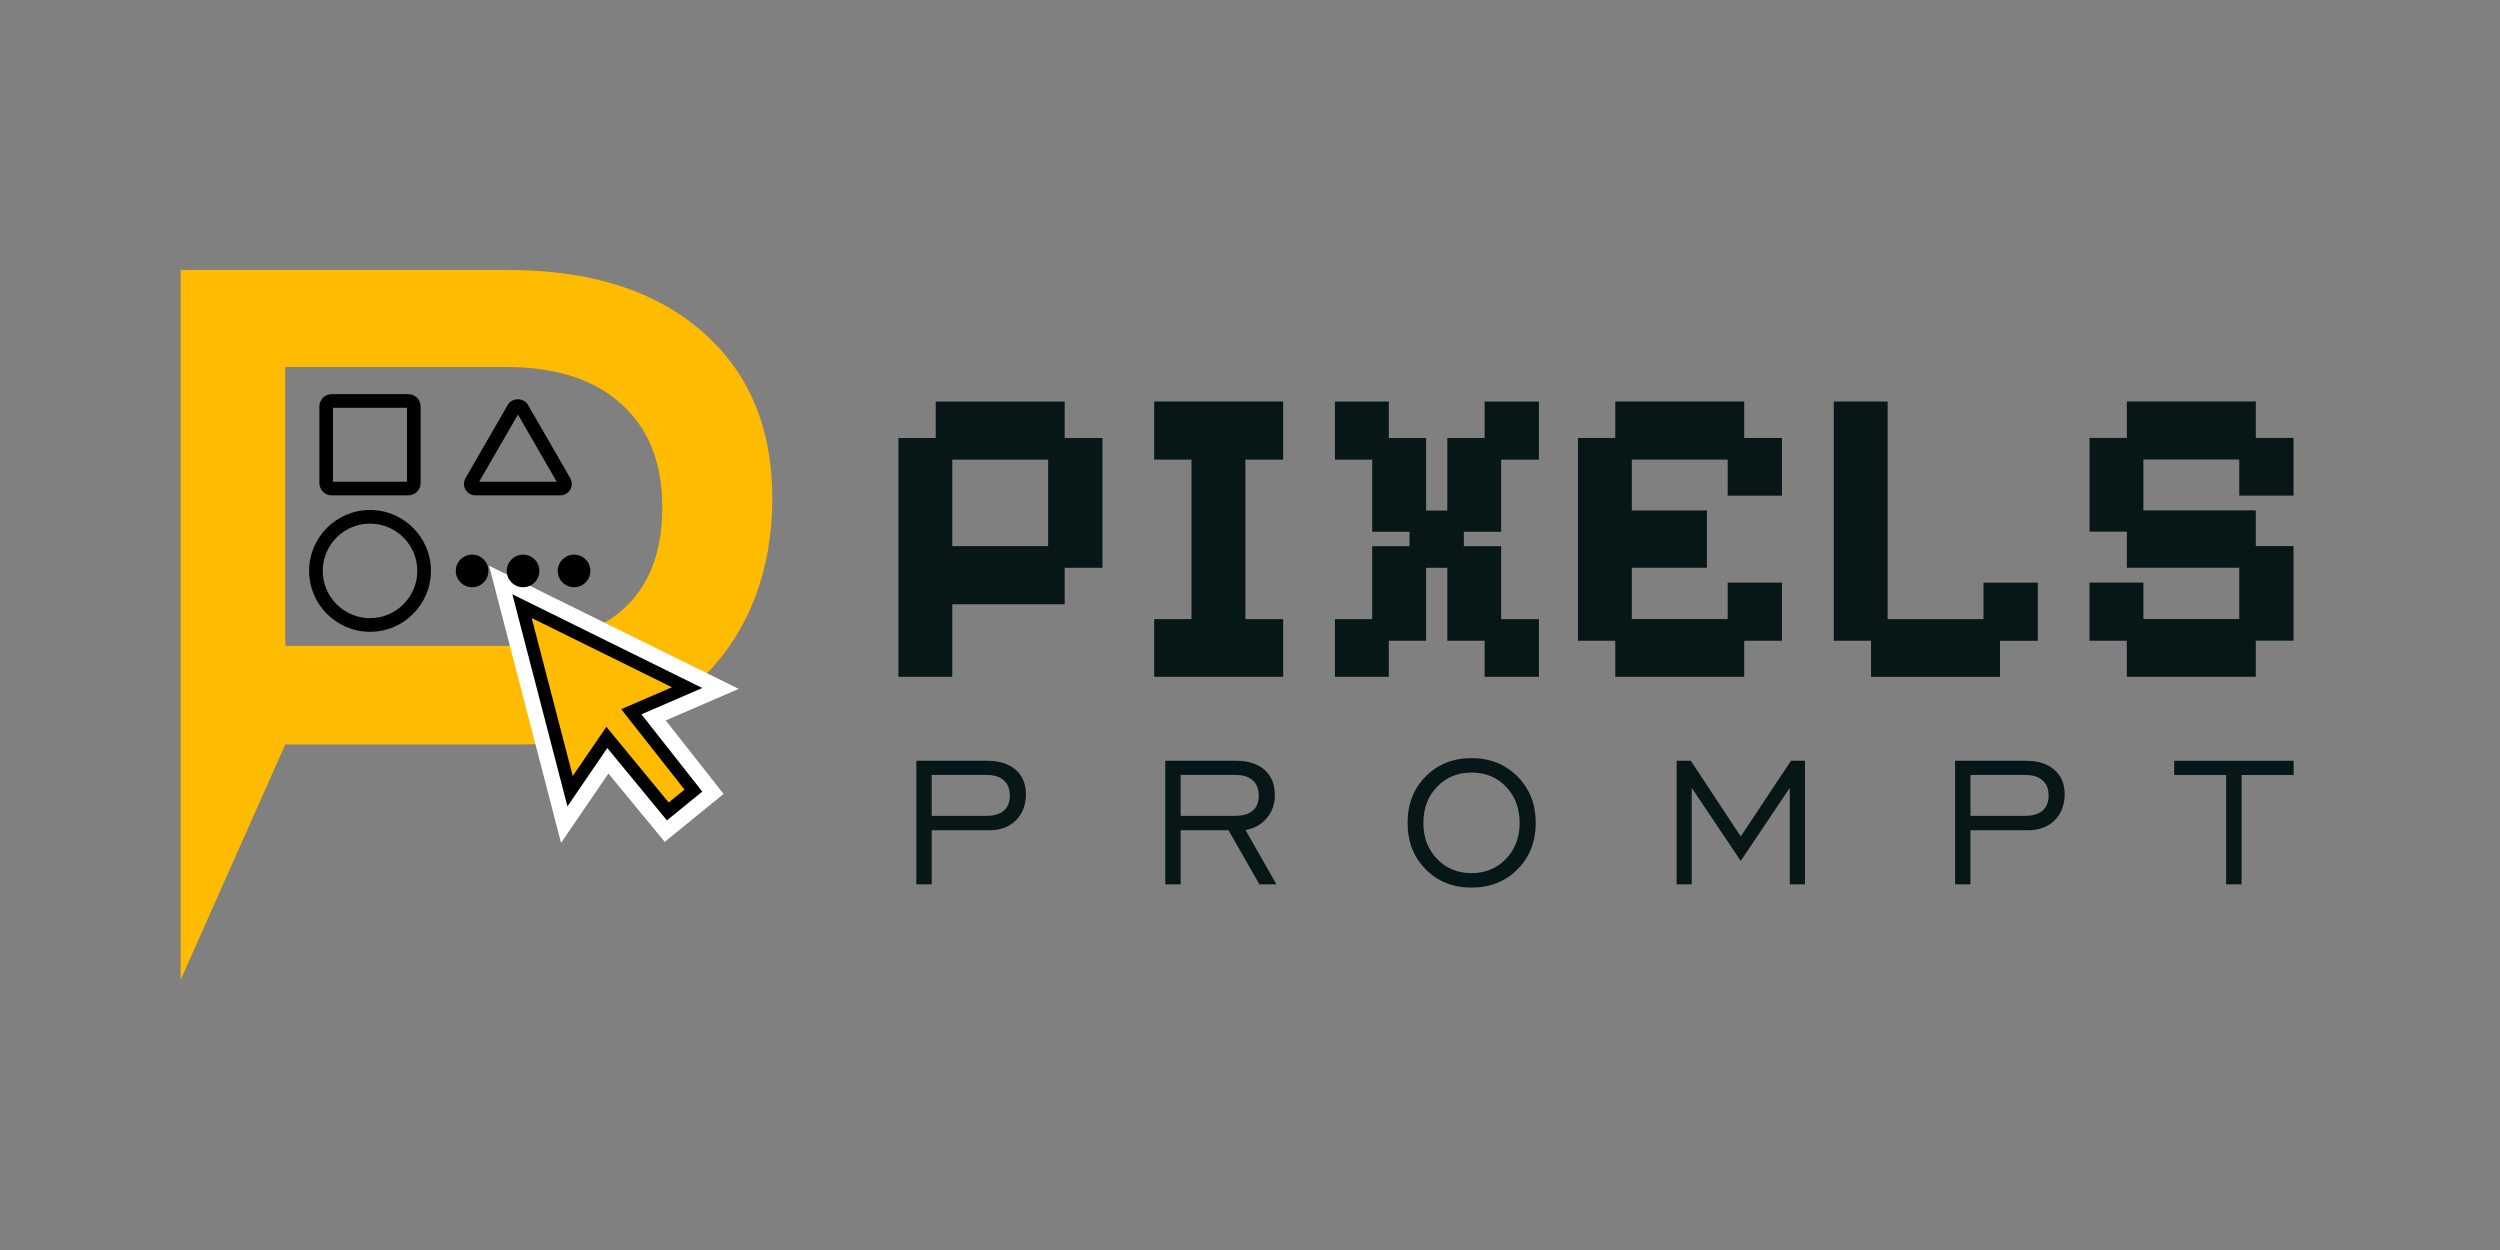 <?xml version="1.0" encoding="UTF-8"?>
<svg id="Layer_1" xmlns="http://www.w3.org/2000/svg" version="1.1" viewBox="0 0 566.93 283.46">
  <rect x="0" y="0" width="566.93" height="283.46" fill="#808080" stroke="none"/>
  <!-- Generator: Adobe Illustrator 29.8.2, SVG Export Plug-In . SVG Version: 2.1.1 Build 3)  -->
  <defs>
    <style>
      .st0 {
        fill: #fff;
      }

      .st1 {
        fill: #fb0;
      }

      .st2 {
        isolation: isolate;
      }

      .st3 {
        fill: #071617;
      }
    </style>
  </defs>
  <path class="st1" d="M40.96,222.24V61.22h74.23c18.6,0,33.24,4.62,43.92,13.86,10.68,9.24,16.03,21.89,16.03,37.95s-5.17,30.09-15.51,40.37-24.11,15.42-41.33,15.42h-53.61l-2.72,6.13-21.02,47.29h0ZM64.7,146.47h48.93c12.01,0,21.11-2.66,27.29-7.97,6.18-5.31,9.27-13.11,9.27-23.39s-3.09-17.87-9.27-23.48c-6.18-5.6-14.87-8.4-26.08-8.4h-50.15v63.24h.01Z"/>
  <path d="M92.6,112.33h-17.39c-1.53,0-2.78-1.24-2.78-2.78v-17.39c0-1.53,1.24-2.78,2.78-2.78h17.39c1.53,0,2.78,1.24,2.78,2.78v17.39c0,1.53-1.25,2.78-2.78,2.78ZM75.52,109.24h16.77v-16.77h-16.77s0,16.77,0,16.77Z"/>
  <path d="M83.91,143.27c-7.61,0-13.81-6.19-13.81-13.81s6.19-13.81,13.81-13.81,13.81,6.19,13.81,13.81-6.19,13.81-13.81,13.81ZM83.91,118.74c-5.91,0-10.72,4.81-10.72,10.72s4.81,10.72,10.72,10.72,10.72-4.81,10.72-10.72-4.81-10.72-10.72-10.72Z"/>
  <path d="M127.06,112.33h-19.23c-.94,0-1.79-.49-2.26-1.3-.47-.82-.47-1.79,0-2.61l9.61-16.65c.94-1.63,3.58-1.63,4.52,0l9.61,16.65c.47.82.47,1.79,0,2.61s-1.32,1.3-2.26,1.3h.01ZM108.66,109.24h17.59l-8.79-15.23s-8.8,15.23-8.8,15.23Z"/>
  <g>
    <polygon class="st1" points="137.67 168.68 128.91 181.5 117.06 135.84 157.88 155.99 144.54 161.76 158.45 179.42 151.31 185.23 137.67 168.68"/>
    <path d="M120.56,140.15l31.82,15.7-6,2.59-5.51,2.38,3.72,4.72,10.64,13.52-3.59,2.92-10.22-12.41-3.91-4.75-3.47,5.08-4.16,6.08-9.31-35.85M113.55,131.53l14.41,55.47,9.89-14.48,13.14,15.95,10.68-8.7-13.46-17.09,15.17-6.56-49.84-24.6h0Z"/>
  </g>
  <path class="st0" d="M116.19,134.77l43.07,21.25-13.8,5.97,13.8,17.52-8.02,6.53-13.52-16.41-9.04,13.24-12.49-48.1M110.91,128.29l1.91,7.35,12.49,48.1,1.92,7.4,4.31-6.31,6.43-9.42,10.57,12.83,2.2,2.67,2.68-2.18,8.02-6.53,2.65-2.16-2.12-2.69-11-13.98,9.65-4.17,6.9-2.98-6.74-3.32-43.07-21.25-6.81-3.36h.01Z"/>
  <g>
    <g class="st2">
      <g class="st2">
        <path class="st3" d="M203.74,153.48v-54.15h8.46v-8.27h29.24v8.27h8.56v29.43h-8.56v8.27h-25.49v16.45h-12.22ZM215.95,123.85h21.74v-19.62h-21.74v19.62Z"/>
        <path class="st3" d="M261.74,153.48v-13.08h8.46v-36.17h-8.46v-13.18h29.24v13.18h-8.56v36.17h8.56v13.08h-29.24Z"/>
        <path class="st3" d="M302.72,153.48v-13.08h8.46v-16.54h8.46v-3.27h-8.46v-16.35h-8.46v-13.18h12.22v8.27h8.46v16.45h4.81v-16.45h8.46v-8.27h12.31v13.18h-8.56v16.35h-8.46v3.27h8.46v16.54h8.56v13.08h-12.31v-8.18h-8.46v-16.54h-4.81v16.54h-8.46v8.18h-12.22Z"/>
        <path class="st3" d="M366.3,153.48v-8.18h-8.46v-45.98h8.46v-8.27h29.24v8.27h8.56v13.08h-12.31v-8.18h-21.74v11.54h17.03v12.99h-17.03v11.64h21.74v-8.27h12.31v13.18h-8.56v8.18h-29.24Z"/>
        <path class="st3" d="M424.3,153.48v-8.18h-8.46v-54.25h12.22v49.35h21.74v-8.27h12.31v13.18h-8.56v8.18h-29.24Z"/>
        <path class="st3" d="M482.3,153.48v-8.18h-8.46v-13.18h12.22v8.27h21.74v-11.64h-25.49v-8.18h-8.46v-21.26h8.46v-8.27h29.24v8.27h8.56v13.08h-12.31v-8.18h-21.74v11.54h25.49v8.08h8.56v21.45h-8.56v8.18h-29.24Z"/>
      </g>
    </g>
    <g class="st2">
      <g class="st2">
        <path class="st3" d="M207.8,200.54v-28.02h16.07c2.72,0,4.87.68,6.43,2.03,1.56,1.35,2.35,3.21,2.35,5.56s-.76,4.41-2.27,5.91c-1.51,1.51-3.53,2.26-6.05,2.26h-13.05v12.26h-3.48ZM211.28,185.01h12.36c1.76,0,3.09-.39,4-1.17s1.36-1.92,1.36-3.43-.45-2.62-1.36-3.44c-.91-.82-2.18-1.23-3.82-1.23h-12.54v9.26Z"/>
        <path class="st3" d="M264.25,200.54v-28.02h16.07c2.74,0,4.89.69,6.45,2.07,1.56,1.38,2.33,3.29,2.33,5.72,0,2.03-.61,3.77-1.83,5.22-1.22,1.45-2.83,2.35-4.82,2.7l7.01,12.31h-3.86l-7-12.26h-10.86v12.26h-3.48ZM267.73,185.01h12.36c1.76,0,3.09-.39,4-1.17s1.36-1.92,1.36-3.43-.45-2.62-1.36-3.44c-.91-.82-2.18-1.23-3.82-1.23h-12.54v9.26Z"/>
        <path class="st3" d="M333.69,201.28c-4.2,0-7.66-1.38-10.39-4.15-2.73-2.77-4.1-6.27-4.1-10.52s1.37-7.78,4.11-10.54,6.2-4.15,10.38-4.15,7.67,1.39,10.43,4.16c2.76,2.77,4.14,6.29,4.14,10.53s-1.38,7.75-4.12,10.52c-2.75,2.77-6.23,4.15-10.44,4.15ZM333.69,198c3.15,0,5.75-1.07,7.82-3.22,2.06-2.15,3.1-4.87,3.1-8.17s-1.03-6.05-3.08-8.2c-2.06-2.15-4.67-3.22-7.83-3.22s-5.75,1.08-7.82,3.24-3.1,4.89-3.1,8.18,1.03,6.02,3.1,8.17c2.06,2.15,4.67,3.22,7.82,3.22Z"/>
        <path class="st3" d="M380.21,200.54v-28.02h3.22l11.32,17.16,11.4-17.16h3.17v28.02h-3.45v-21.88l-11.12,16.57-11.12-16.57v21.88h-3.43Z"/>
        <path class="st3" d="M443.36,200.54v-28.02h16.07c2.72,0,4.87.68,6.43,2.03,1.57,1.35,2.35,3.21,2.35,5.56s-.76,4.41-2.27,5.91-3.53,2.26-6.05,2.26h-13.05v12.26h-3.48ZM446.84,185.01h12.36c1.76,0,3.09-.39,4-1.17s1.36-1.92,1.36-3.43-.45-2.62-1.36-3.44c-.91-.82-2.18-1.23-3.82-1.23h-12.54v9.26Z"/>
        <path class="st3" d="M504.83,200.54v-24.8h-11.78v-3.22h27.08v3.22h-11.8v24.8h-3.5Z"/>
      </g>
    </g>
  </g>
  <circle cx="107.06" cy="129.47" r="3.7"/>
  <circle cx="118.62" cy="129.47" r="3.7"/>
  <circle cx="130.18" cy="129.47" r="3.7"/>
</svg>